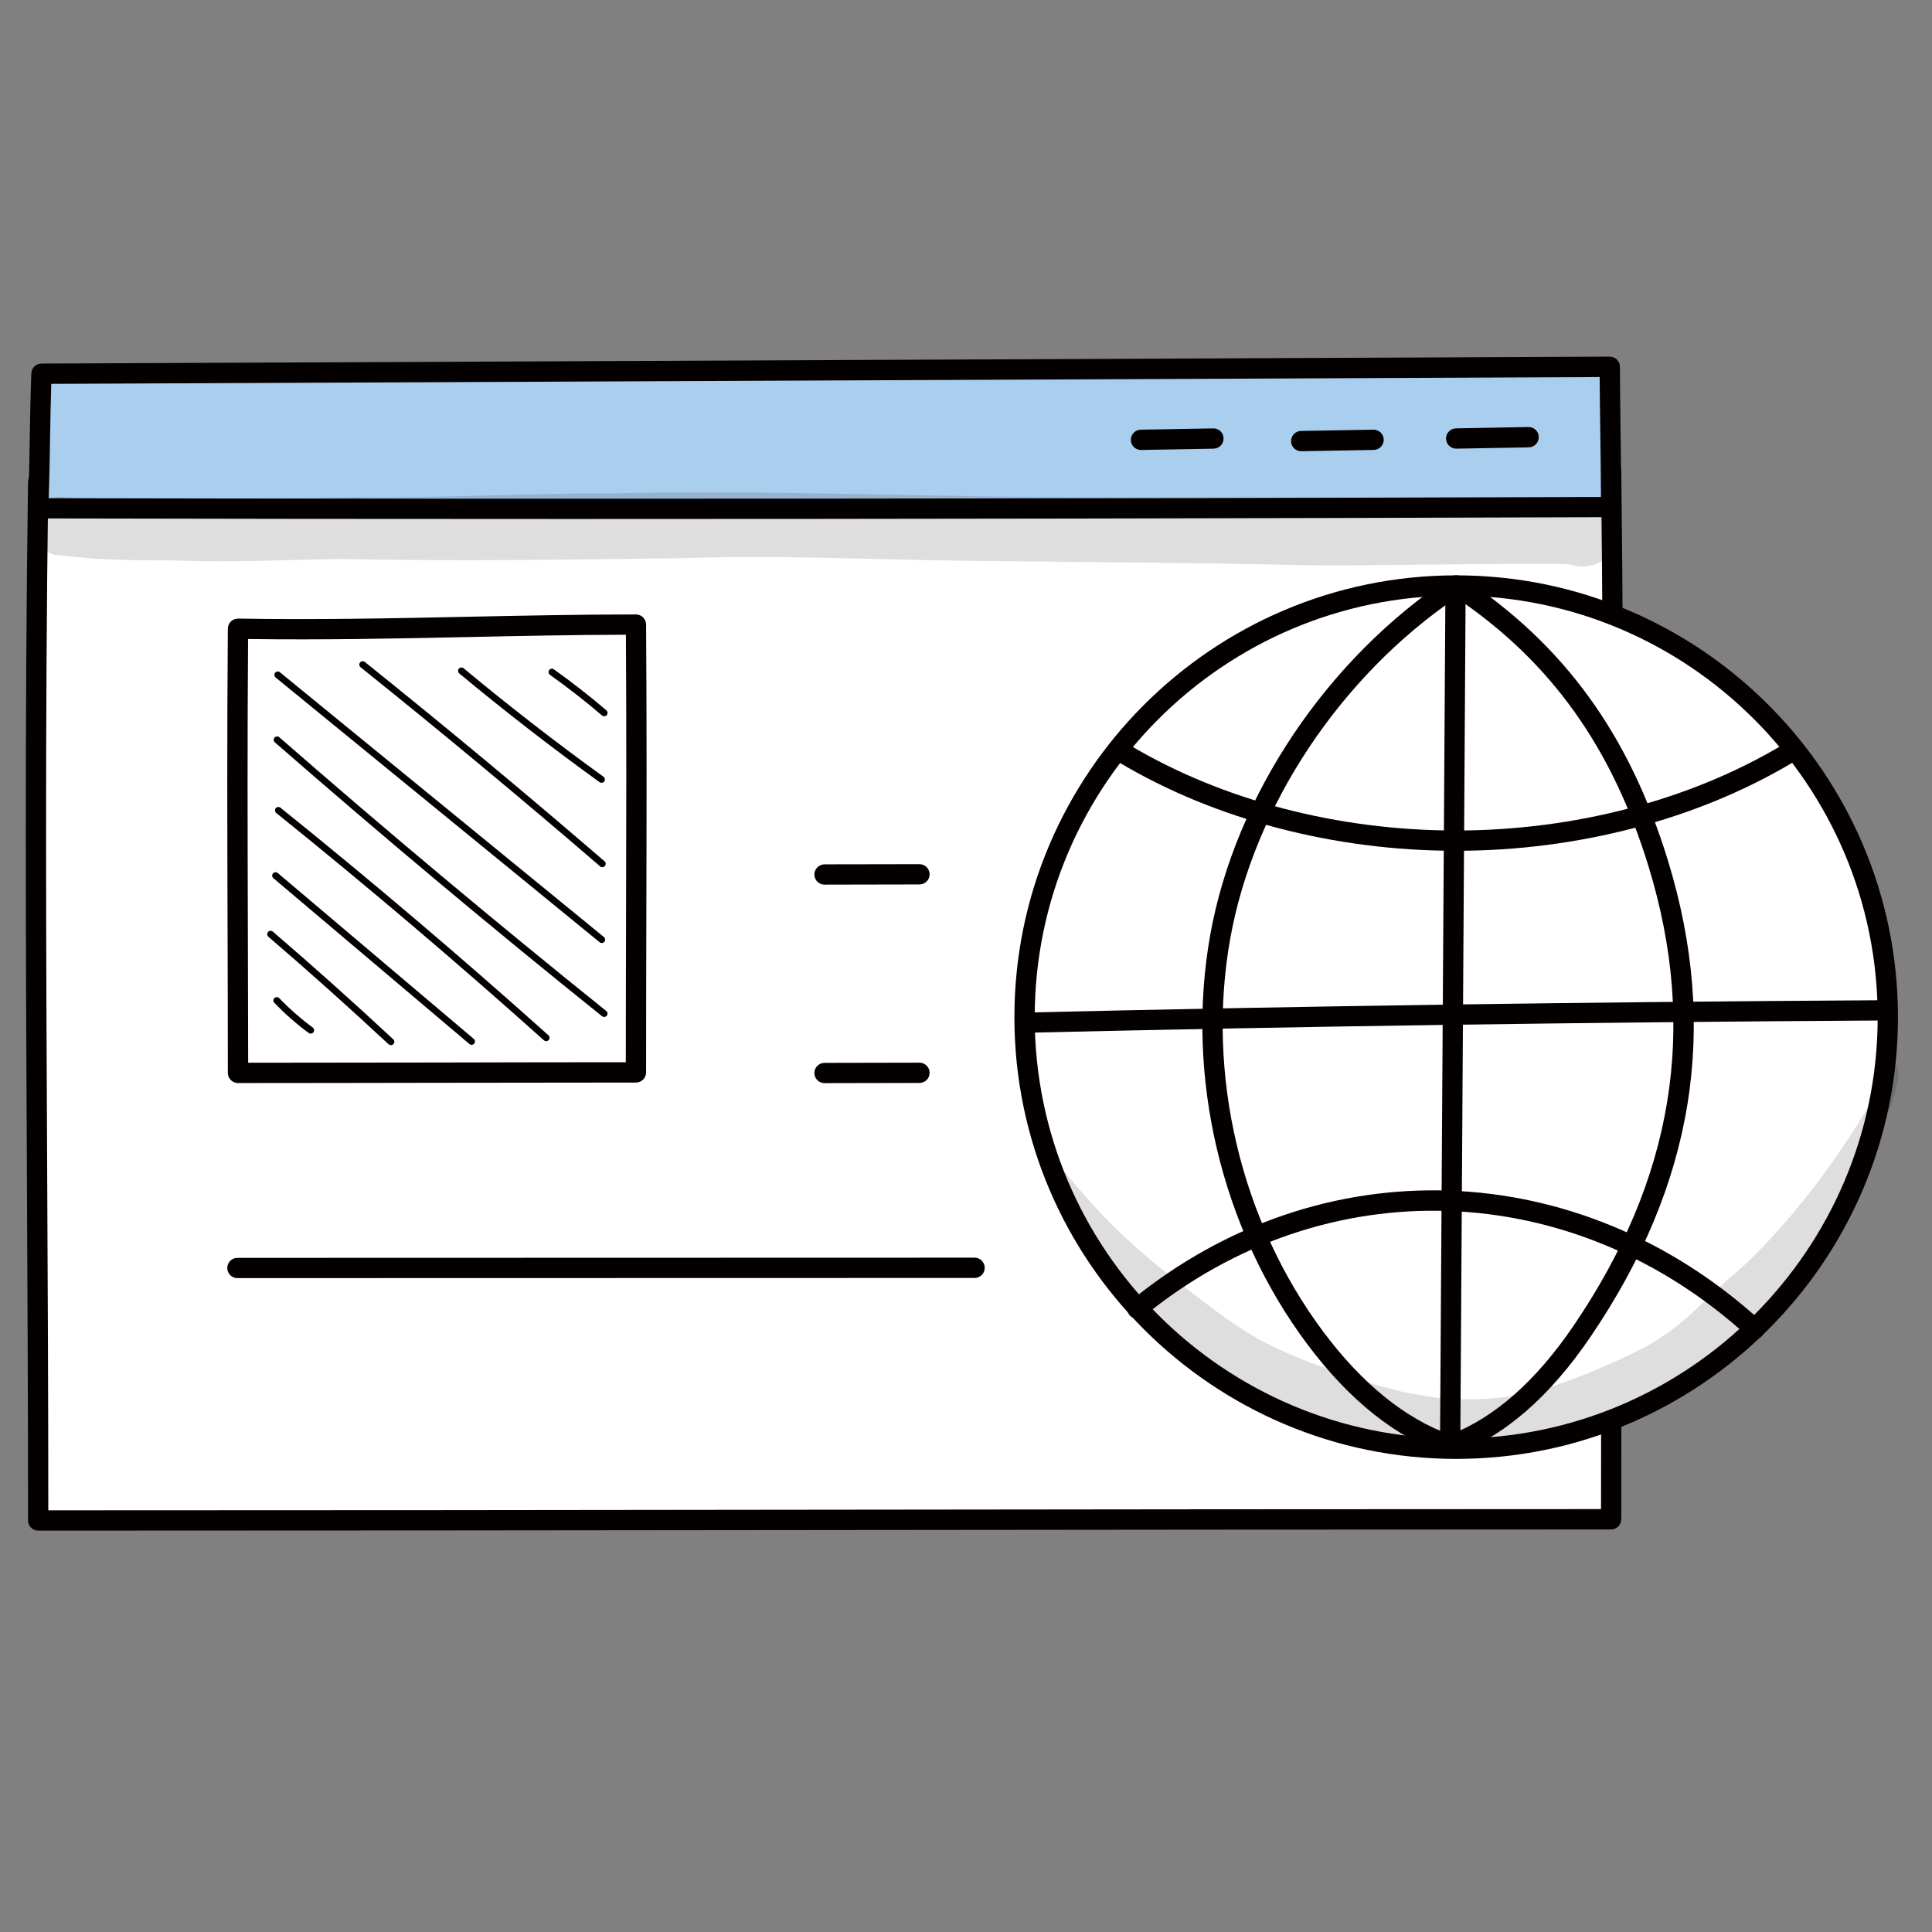 <?xml version="1.0" encoding="utf-8"?>
<!-- Generator: Adobe Illustrator 16.0.0, SVG Export Plug-In . SVG Version: 6.00 Build 0)  -->
<!DOCTYPE svg PUBLIC "-//W3C//DTD SVG 1.1//EN" "http://www.w3.org/Graphics/SVG/1.1/DTD/svg11.dtd">
<svg version="1.1" id="레이어_1" xmlns="http://www.w3.org/2000/svg" xmlns:xlink="http://www.w3.org/1999/xlink" x="0px"
	 y="0px" width="60px" height="60px" viewBox="0 0 60 60" enable-background="new 0 0 60 60" xml:space="preserve">
<rect x="0" y="0" width="60" height="60" fill="#808080" stroke="none"/>
<g>
	<g>
		<path fill="#FFFFFF" d="M50.037,47.182c0-11.572,0.133-21.652-0.002-32.518c-16.216,0-32.513,0.473-48.85,0.3
			c-0.156,11.073,0,21.489,0,32.256C17.514,47.221,33.789,47.182,50.037,47.182z"/>
		<path fill="#040000" d="M1.186,47.535c-0.174,0-0.315-0.142-0.315-0.314c0-3.591-0.018-7.199-0.035-10.69
			c-0.035-6.975-0.07-14.186,0.035-21.57c0.002-0.173,0.141-0.319,0.318-0.31c9.435,0.099,19.006-0.018,28.26-0.132
			c6.754-0.083,13.737-0.168,20.586-0.168c0.173,0,0.313,0.139,0.315,0.311c0.09,7.168,0.061,13.949,0.03,21.129
			c-0.014,3.664-0.03,7.452-0.03,11.392c0,0.175-0.142,0.316-0.313,0.316c-8.114,0-16.376,0.01-24.364,0.018
			C17.653,47.526,9.36,47.535,1.186,47.535z M1.496,15.284c-0.099,7.267-0.064,14.371-0.03,21.244
			C1.482,39.917,1.5,43.418,1.5,46.904c8.073,0,16.255-0.008,24.172-0.019c7.886-0.009,16.037-0.019,24.049-0.019
			c0.001-3.829,0.016-7.514,0.03-11.079c0.03-7.074,0.059-13.76-0.026-20.809c-6.746,0.003-13.617,0.087-20.266,0.169
			C20.302,15.26,10.836,15.376,1.496,15.284z"/>
	</g>
	<g>
		<path fill="#AACEEE" d="M1.289,11.607c-0.054,1.351-0.041,2.632-0.103,4.179c16.351,0.035,32.552,0.014,48.852-0.039
			c0-1.396-0.043-3.22-0.043-4.355L1.289,11.607z"/>
		<path fill="#040000" d="M17.714,16.118c-5.676,0-11.17-0.006-16.529-0.018c-0.086,0-0.167-0.035-0.228-0.097
			c-0.059-0.061-0.09-0.145-0.087-0.231c0.032-0.796,0.043-1.523,0.055-2.227c0.011-0.667,0.022-1.296,0.048-1.952
			c0.007-0.168,0.145-0.301,0.313-0.302l48.706-0.215h0.001c0.083,0,0.163,0.034,0.223,0.092c0.059,0.059,0.092,0.14,0.092,0.223
			c0,0.537,0.011,1.228,0.019,1.956c0.013,0.818,0.023,1.663,0.023,2.399c0,0.174-0.142,0.314-0.313,0.315
			C38.531,16.1,27.835,16.118,17.714,16.118z M1.512,15.472c14.733,0.031,30.509,0.019,48.208-0.038
			c-0.003-0.654-0.013-1.375-0.022-2.077c-0.008-0.594-0.016-1.165-0.019-1.647L1.592,11.921c-0.018,0.542-0.026,1.076-0.036,1.636
			C1.546,14.166,1.536,14.794,1.512,15.472z"/>
	</g>
	<g>
		<path fill="#040000" d="M35.435,13.974c-0.172,0-0.313-0.137-0.315-0.31c-0.004-0.174,0.135-0.317,0.31-0.32l2.249-0.04
			c0.001,0,0.003,0,0.006,0c0.17,0,0.312,0.137,0.314,0.309c0.003,0.174-0.136,0.317-0.311,0.321l-2.248,0.04
			C35.438,13.974,35.436,13.974,35.435,13.974z"/>
	</g>
	<g>
		<path fill="#040000" d="M40.409,14.014c-0.173,0-0.312-0.138-0.314-0.31c-0.003-0.173,0.135-0.317,0.309-0.321l2.249-0.039
			c0.001,0,0.003,0,0.006,0c0.17,0,0.312,0.137,0.314,0.309c0.003,0.173-0.136,0.318-0.311,0.32l-2.248,0.04
			C40.413,14.014,40.41,14.014,40.409,14.014z"/>
	</g>
	<g>
		<path fill="#040000" d="M45.224,13.933c-0.172,0-0.312-0.138-0.316-0.31c-0.003-0.174,0.138-0.317,0.311-0.32l2.249-0.041
			c0.002,0,0.003,0,0.006,0c0.172,0,0.312,0.138,0.313,0.31c0.004,0.174-0.135,0.317-0.31,0.321l-2.247,0.04
			C45.228,13.933,45.225,13.933,45.224,13.933z"/>
	</g>
	<g>
		<path fill="#040000" d="M25.606,27.473c-0.174,0-0.315-0.14-0.315-0.314c0-0.173,0.141-0.315,0.315-0.316l2.948-0.005
			c0,0,0,0,0.001,0c0.174,0,0.315,0.14,0.315,0.314c0,0.174-0.141,0.315-0.315,0.315L25.606,27.473L25.606,27.473z"/>
	</g>
	<g>
		<path fill="#040000" d="M25.606,33.638c-0.174,0-0.315-0.141-0.315-0.314c0-0.174,0.141-0.315,0.315-0.316l2.948-0.006
			c0,0,0,0,0.001,0c0.174,0,0.315,0.142,0.315,0.315c0,0.175-0.14,0.315-0.315,0.315L25.606,33.638L25.606,33.638z"/>
	</g>
	<g>
		<path fill="#040000" d="M7.373,39.693c-0.174,0-0.315-0.141-0.315-0.313c0-0.175,0.141-0.316,0.315-0.316l22.895-0.006
			c0.173,0,0.314,0.142,0.314,0.315c0,0.175-0.141,0.315-0.314,0.315L7.373,39.693z"/>
	</g>
	<g>
		<g>
			<circle fill="#FFFFFF" cx="45.223" cy="31.588" r="13.404"/>
			<path fill="#040000" d="M45.224,45.307c-7.565,0-13.721-6.154-13.721-13.719c0-7.565,6.155-13.72,13.721-13.72
				c7.564,0,13.719,6.154,13.719,13.72C58.942,39.152,52.788,45.307,45.224,45.307z M45.224,18.498
				c-7.219,0-13.09,5.873-13.09,13.09c0,7.217,5.871,13.088,13.09,13.088c7.218,0,13.089-5.871,13.089-13.088
				C58.313,24.37,52.441,18.498,45.224,18.498z"/>
		</g>
		<g>
			<path fill="#040000" d="M45.035,45.206C45.035,45.206,45.035,45.206,45.035,45.206c-0.174-0.001-0.315-0.143-0.314-0.317
				l0.167-26.442c0-0.172,0.141-0.313,0.313-0.313h0.002c0.175,0.001,0.314,0.144,0.313,0.317l-0.165,26.441
				C45.35,45.065,45.208,45.206,45.035,45.206z"/>
		</g>
		<g>
			<path fill="#040000" d="M45.214,26.422c-3.772,0-7.482-0.972-10.444-2.735c-0.15-0.089-0.2-0.282-0.111-0.432
				c0.091-0.149,0.283-0.198,0.432-0.11c2.869,1.708,6.464,2.647,10.124,2.647c0.004,0,0.008,0,0.011,0
				c3.666-0.002,7.264-0.945,10.131-2.657c0.148-0.088,0.343-0.041,0.433,0.109c0.089,0.149,0.039,0.343-0.11,0.432
				c-2.962,1.769-6.675,2.744-10.451,2.746C45.222,26.422,45.218,26.422,45.214,26.422z"/>
		</g>
		<g>
			<path fill="#040000" d="M31.946,32.073c-0.172,0-0.312-0.135-0.316-0.307c-0.003-0.175,0.135-0.318,0.31-0.322
				c8.655-0.203,17.328-0.326,26.516-0.381h0.002c0.173,0,0.314,0.14,0.316,0.313c0,0.174-0.141,0.315-0.315,0.316
				c-9.184,0.055-17.853,0.178-26.505,0.38C31.95,32.073,31.947,32.073,31.946,32.073z"/>
		</g>
		<g>
			<path fill="#040000" d="M54.489,41.586c-0.075,0-0.151-0.026-0.21-0.082c-5.433-4.964-13.146-5.219-18.761-0.621
				c-0.134,0.111-0.333,0.092-0.442-0.043c-0.11-0.135-0.092-0.333,0.044-0.443c5.861-4.802,13.915-4.538,19.582,0.643
				c0.13,0.118,0.139,0.317,0.021,0.445C54.662,41.553,54.575,41.586,54.489,41.586z"/>
		</g>
		<g>
			<path fill="#040000" d="M45.035,45.206c-0.033,0-0.067-0.007-0.102-0.018c-1.564-0.534-3.02-1.69-4.327-3.433
				c-2.68-3.578-3.809-8.338-3.018-12.736c0.777-4.322,3.638-8.575,7.461-11.101c0.104-0.069,0.242-0.069,0.347,0
				c3.166,2.084,5.202,4.884,6.406,8.815c1.596,5.213,0.81,10.048-2.406,14.781c-1.275,1.879-2.707,3.113-4.253,3.671
				C45.108,45.199,45.072,45.206,45.035,45.206z M45.224,18.562c-3.598,2.446-6.278,6.478-7.015,10.57
				c-0.76,4.229,0.325,8.807,2.901,12.245c1.199,1.6,2.521,2.67,3.922,3.18c1.381-0.53,2.672-1.671,3.844-3.396
				c3.1-4.564,3.86-9.224,2.324-14.243C50.064,23.208,48.162,20.548,45.224,18.562z"/>
		</g>
	</g>
	<g>
		<g>
			<path fill="#FFFFFF" d="M19.75,33.303c0-4.949,0.034-9.26,0-13.906c-4.103,0-8.226,0.202-12.359,0.128
				c-0.04,4.736,0,9.19,0,13.795C11.522,33.32,15.64,33.303,19.75,33.303z"/>
			<path fill="#040000" d="M7.391,33.635c-0.174,0-0.315-0.141-0.315-0.314c0-1.536-0.004-3.054-0.009-4.572
				c-0.009-2.983-0.018-6.067,0.009-9.226c0-0.083,0.035-0.165,0.095-0.223c0.06-0.059,0.142-0.086,0.225-0.089
				c2.382,0.042,4.802-0.008,7.141-0.057c1.709-0.035,3.478-0.072,5.213-0.072c0.173,0,0.313,0.141,0.315,0.313
				c0.022,3.066,0.016,5.966,0.008,9.035c-0.004,1.577-0.008,3.188-0.008,4.874c0,0.175-0.141,0.316-0.315,0.316
				c-2.053,0-4.107,0.003-6.164,0.007C11.524,33.63,9.459,33.635,7.391,33.635z M7.704,19.845c-0.023,3.043-0.015,6.02-0.007,8.901
				c0.005,1.414,0.009,2.83,0.01,4.258c1.962,0,3.922-0.004,5.879-0.007c1.952-0.004,3.901-0.009,5.849-0.009
				c0-1.572,0.005-3.083,0.008-4.561c0.008-2.963,0.014-5.768-0.005-8.715c-1.628,0.004-3.283,0.038-4.887,0.072
				C12.309,19.831,9.993,19.878,7.704,19.845z"/>
		</g>
		<g>
			<path fill="#040000" d="M9.65,32.1c-0.022,0-0.043-0.006-0.063-0.02c-0.38-0.279-0.739-0.596-1.068-0.936
				c-0.04-0.041-0.038-0.108,0.003-0.148c0.042-0.04,0.108-0.04,0.149,0.002c0.32,0.332,0.67,0.639,1.041,0.913
				c0.047,0.034,0.057,0.101,0.022,0.147C9.714,32.086,9.682,32.1,9.65,32.1z"/>
		</g>
		<g>
			<path fill="#040000" d="M12.14,32.459c-0.025,0-0.051-0.01-0.071-0.027c-1.216-1.133-2.472-2.258-3.734-3.341
				c-0.044-0.038-0.049-0.104-0.011-0.148c0.037-0.044,0.104-0.049,0.148-0.012c1.264,1.085,2.522,2.211,3.741,3.346
				c0.042,0.038,0.044,0.105,0.005,0.147C12.197,32.446,12.169,32.459,12.14,32.459z"/>
		</g>
		<g>
			<path fill="#040000" d="M14.646,32.448c-0.024,0-0.048-0.007-0.067-0.025l-6.089-5.15c-0.044-0.038-0.05-0.104-0.013-0.148
				c0.038-0.044,0.104-0.05,0.149-0.013l6.088,5.152c0.045,0.037,0.05,0.103,0.013,0.148C14.706,32.436,14.676,32.448,14.646,32.448
				z"/>
		</g>
		<g>
			<path fill="#040000" d="M16.963,32.335c-0.025,0-0.05-0.01-0.071-0.027c-2.694-2.414-5.492-4.789-8.313-7.06
				c-0.045-0.036-0.052-0.103-0.016-0.148c0.037-0.045,0.102-0.051,0.147-0.016c2.825,2.273,5.625,4.651,8.322,7.067
				c0.043,0.038,0.047,0.105,0.008,0.148C17.021,32.322,16.992,32.335,16.963,32.335z"/>
		</g>
		<g>
			<path fill="#040000" d="M18.763,31.582c-0.023,0-0.046-0.007-0.065-0.021c-3.429-2.752-6.849-5.615-10.162-8.507
				c-0.044-0.038-0.048-0.104-0.01-0.148c0.038-0.043,0.104-0.048,0.148-0.01c3.311,2.891,6.728,5.75,10.154,8.501
				c0.045,0.035,0.053,0.102,0.017,0.146C18.824,31.568,18.793,31.582,18.763,31.582z"/>
		</g>
		<g>
			<path fill="#040000" d="M18.688,29.286c-0.023,0-0.047-0.008-0.066-0.024L8.561,21.041c-0.045-0.037-0.052-0.103-0.015-0.148
				c0.037-0.045,0.104-0.052,0.147-0.015L18.755,29.1c0.045,0.037,0.052,0.103,0.015,0.148
				C18.749,29.273,18.719,29.286,18.688,29.286z"/>
		</g>
		<g>
			<path fill="#040000" d="M18.706,26.931c-0.025,0-0.049-0.008-0.069-0.026c-2.428-2.091-4.931-4.173-7.44-6.184
				c-0.045-0.037-0.052-0.103-0.016-0.147c0.037-0.045,0.103-0.052,0.148-0.017c2.511,2.013,5.016,4.096,7.445,6.19
				c0.044,0.038,0.049,0.104,0.011,0.148C18.764,26.918,18.734,26.931,18.706,26.931z"/>
		</g>
		<g>
			<path fill="#040000" d="M18.682,24.311c-0.022,0-0.043-0.006-0.062-0.02c-1.484-1.072-2.95-2.208-4.356-3.376
				c-0.044-0.037-0.051-0.104-0.014-0.148c0.038-0.045,0.104-0.05,0.147-0.014c1.403,1.166,2.864,2.3,4.345,3.37
				c0.047,0.033,0.058,0.099,0.024,0.146C18.746,24.296,18.714,24.311,18.682,24.311z"/>
		</g>
		<g>
			<path fill="#040000" d="M18.764,22.244c-0.024,0-0.049-0.009-0.068-0.025c-0.519-0.442-1.063-0.868-1.617-1.262
				c-0.047-0.034-0.058-0.1-0.024-0.147c0.033-0.047,0.1-0.058,0.146-0.024c0.559,0.399,1.108,0.827,1.631,1.274
				c0.044,0.038,0.05,0.104,0.013,0.148C18.823,22.232,18.793,22.244,18.764,22.244z"/>
		</g>
	</g>
	<g opacity="0.129">
		<path fill="#040000" d="M49.433,15.54c-0.199-0.051-0.413-0.049-0.611,0.007l0,0c-0.03,0.004-0.061,0.008-0.091,0.012
			c-5.884-0.068-11.773-0.078-17.658-0.133c-4.043-0.066-8.084-0.191-12.128-0.102c-2.614-0.015-5.223,0.154-7.837,0.115
			c-1.256,0.009-2.51,0.076-3.765,0.114c-1.063-0.007-2.126-0.037-3.191-0.032c-0.548-0.003-1.096-0.015-1.643-0.051
			c-0.315,0.003-0.652-0.11-0.944,0.041c-0.898,0.344-0.631,1.749,0.351,1.738c1.194,0.156,2.397,0.15,3.599,0.157
			c1.677,0.072,3.352-0.024,5.029-0.046c3.595,0.07,7.188,0.023,10.783-0.029c2.867-0.097,5.734,0.047,8.602,0.083
			c3.456,0.043,6.914,0.055,10.37,0.135c2.778,0.027,5.556-0.057,8.33-0.034c0.065,0.011,0.139,0.023,0.194,0.035
			c-0.005-0.003-0.01-0.006-0.014-0.009c0.047,0.015,0.094,0.029,0.141,0.037c0.066,0.015,0.131,0.021,0.195,0.019
			c0.003,0,0.006,0,0.01,0c-0.004,0-0.006,0-0.008,0c0.049-0.001,0.099-0.007,0.146-0.018C50.398,17.466,50.524,15.835,49.433,15.54
			z"/>
	</g>
	<g>
		<g opacity="0.129">
			<path fill="#040000" d="M58.706,32.884c-0.226,0.638-0.534,1.247-0.887,1.822c-0.875,1.424-1.896,2.779-3.049,3.992
				c-0.371,0.39-0.766,0.757-1.18,1.1c-0.008,0.01-0.017,0.019-0.026,0.027c-1.09,0.987-1.245,1.273-2.424,1.988
				c-0.583,0.302-2.428,1.185-3.816,1.486c-0.806,0.141-1.626,0.194-2.443,0.141c-0.449-0.054-0.897-0.127-1.342-0.219
				c-0.93-0.235-1.23-0.329-1.71-0.534c-0.873-0.248-1.724-0.57-2.531-0.988c-1.031-0.536-1.932-1.292-2.849-1.995
				c-0.934-0.715-1.824-1.523-2.607-2.4c-0.427-0.478-0.87-0.995-1.251-1.548c0.026,0.297,0.126,0.589,0.229,0.869
				c0.206,0.602,0.509,1.162,0.803,1.724c0.492,0.863,1.031,1.705,1.712,2.433c0.554,0.584,1.216,1.05,1.858,1.53
				c1.005,0.766,2.104,1.378,3.268,1.865c1.474,0.709,3.089,1.134,4.728,1.13c2.805-0.082,4.726-0.678,7.324-2.242
				c1.047-0.783,2.008-1.693,2.891-2.655c0.496-0.568,0.925-1.188,1.351-1.809l-0.111,0.164c0.21-0.285,0.41-0.576,0.605-0.869
				c0.108-0.165,0.254-0.328,0.246-0.536c0.009-0.073,0.005-0.142-0.005-0.207c0.093-0.154,0.188-0.31,0.282-0.464
				c0.275-0.535,0.496-1.093,0.684-1.664c0.063-0.152,0.366-0.874,0.449-1.335c0.061-0.213,0.095-0.454-0.043-0.647
				C58.821,32.974,58.765,32.924,58.706,32.884z"/>
		</g>
	</g>
</g>
</svg>
